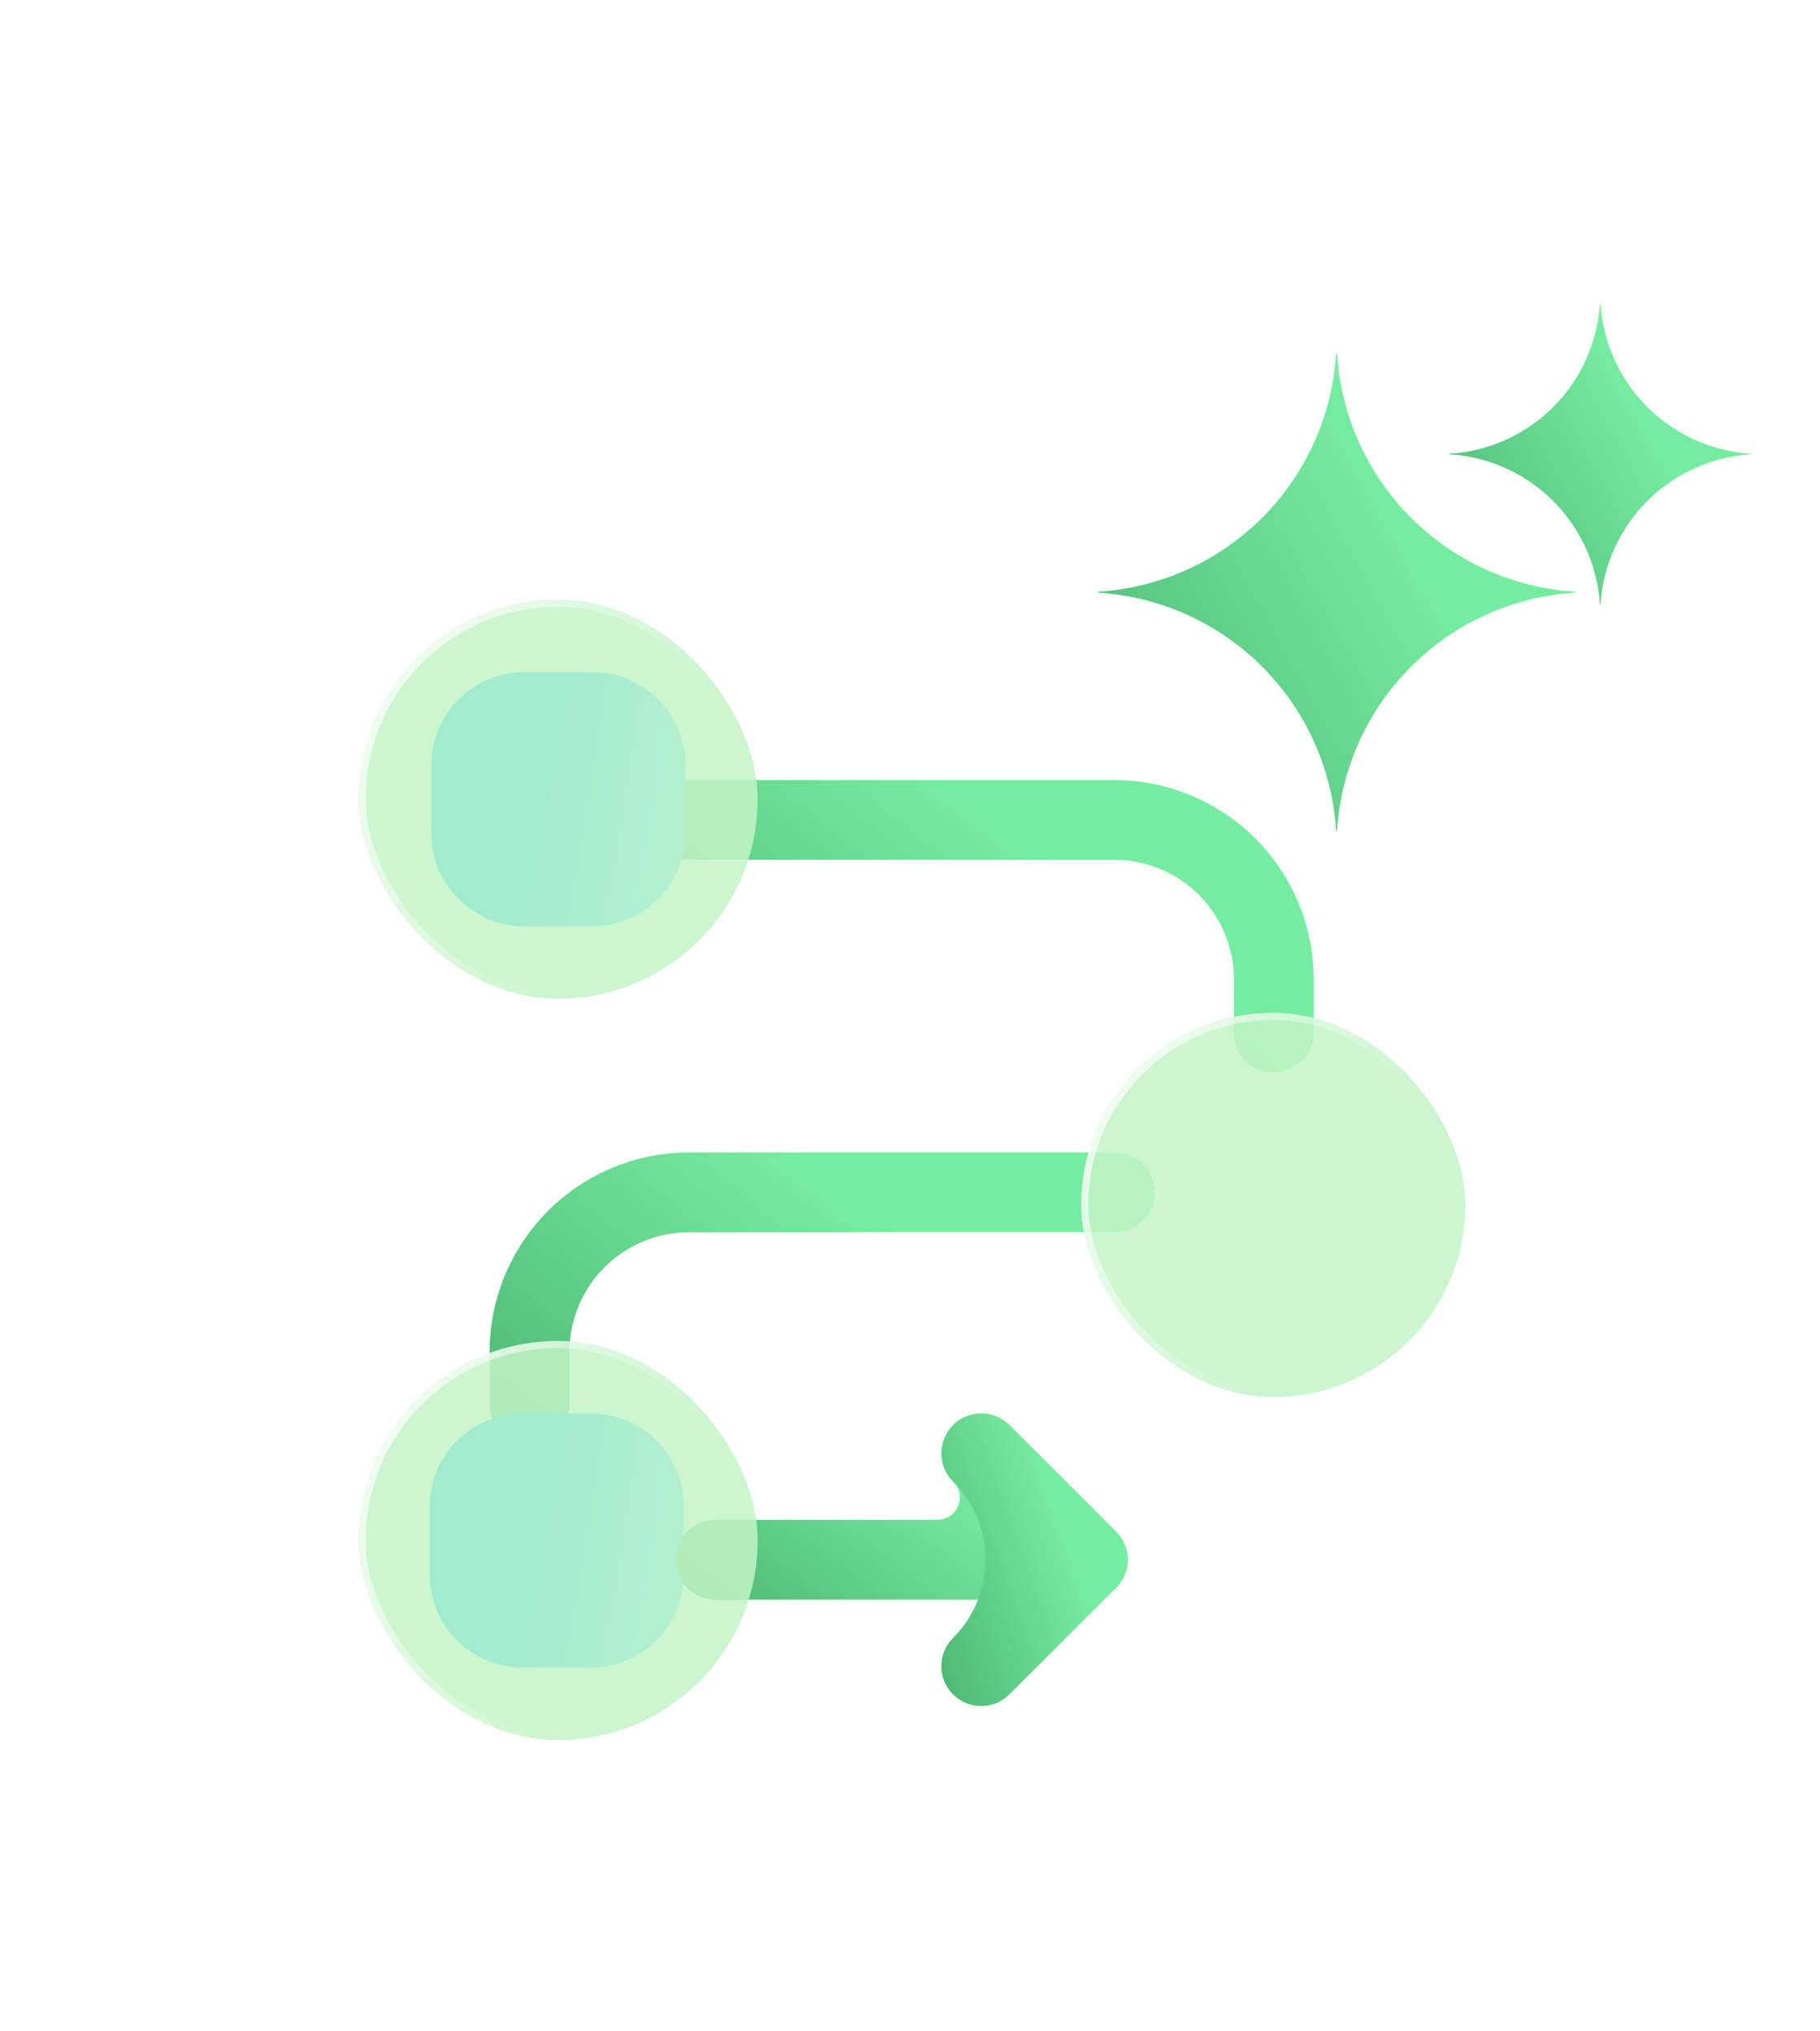 <svg width="69" height="77" viewBox="0 0 69 77" fill="none" xmlns="http://www.w3.org/2000/svg">
<g clip-path="url(#clip0_4527_1629)">
<path fill-rule="evenodd" clip-rule="evenodd" d="M19.997 54.786L20.01 54.787C20.054 54.788 20.097 54.786 20.14 54.78C20.43 54.74 21.588 54.494 21.588 53.249V51.258C21.588 50.054 22.066 48.901 22.917 48.049C23.769 47.198 24.922 46.72 26.127 46.72H42.263C43.098 46.72 43.776 46.042 43.776 45.207C43.776 44.372 43.098 43.694 42.263 43.694H26.127C24.12 43.694 22.197 44.491 20.777 45.909C19.359 47.329 18.562 49.252 18.562 51.258V53.249V53.261V53.276C18.562 53.38 18.573 53.483 18.595 53.582C18.635 53.798 18.716 53.975 18.821 54.121C19.079 54.504 19.509 54.762 19.997 54.786Z" fill="url(#paint0_linear_4527_1629)"/>
<path fill-rule="evenodd" clip-rule="evenodd" d="M48.216 40.667L48.229 40.667C48.273 40.668 48.316 40.666 48.359 40.661C48.65 40.62 49.807 40.374 49.807 39.13C49.807 38.98 49.807 38.182 49.807 37.139C49.807 35.132 49.011 33.209 47.593 31.79C46.172 30.372 44.25 29.575 42.243 29.575H26.107C25.271 29.575 24.594 30.252 24.594 31.087C24.594 31.923 25.271 32.6 26.107 32.6H42.243C43.447 32.6 44.601 33.078 45.452 33.93C46.304 34.781 46.782 35.935 46.782 37.139V39.13V39.142V39.156C46.782 39.261 46.792 39.364 46.814 39.462C46.854 39.678 46.935 39.856 47.04 40.001C47.298 40.384 47.728 40.642 48.216 40.667Z" fill="url(#paint1_linear_4527_1629)"/>
<g filter="url(#filter0_b_4527_1629)">
<path fill-rule="evenodd" clip-rule="evenodd" d="M16.289 57.124V59.694C16.289 61.646 17.871 63.227 19.823 63.227H22.392C24.344 63.227 25.926 61.646 25.926 59.694V57.124C25.926 55.172 24.344 53.591 22.392 53.591H19.823C17.871 53.591 16.289 55.172 16.289 57.124Z" fill="url(#paint2_linear_4527_1629)"/>
</g>
<path fill-rule="evenodd" clip-rule="evenodd" d="M27.122 60.65H41.242C41.853 60.65 42.406 60.281 42.64 59.716C42.874 59.151 42.745 58.5 42.311 58.068L38.277 54.034C37.688 53.443 36.727 53.443 36.139 54.034C35.547 54.623 35.547 55.583 36.139 56.172C36.674 56.708 36.294 57.624 35.536 57.624H27.122C26.287 57.624 25.609 58.302 25.609 59.137C25.609 59.972 26.287 60.65 27.122 60.65Z" fill="url(#paint3_linear_4527_1629)"/>
<path d="M36.131 62.103C37.768 60.466 37.769 57.81 36.132 56.173C35.541 55.584 35.541 54.624 36.132 54.035C36.721 53.444 37.681 53.444 38.27 54.035L42.304 58.069C42.895 58.658 42.895 59.618 42.304 60.207C42.293 60.218 42.281 60.23 42.27 60.24L38.269 64.241C37.68 64.832 36.72 64.832 36.131 64.241C35.54 63.652 35.54 62.692 36.131 62.103Z" fill="url(#paint4_linear_4527_1629)"/>
<g filter="url(#filter1_b_4527_1629)">
<path fill-rule="evenodd" clip-rule="evenodd" d="M16.352 29.018V31.587C16.352 33.539 17.933 35.121 19.885 35.121H22.455C24.407 35.121 25.988 33.539 25.988 31.587V29.018C25.988 27.066 24.407 25.484 22.455 25.484H19.885C17.933 25.484 16.352 27.066 16.352 29.018Z" fill="url(#paint5_linear_4527_1629)"/>
</g>
<g filter="url(#filter2_b_4527_1629)">
<rect x="13.594" y="22.737" width="15.128" height="15.128" rx="7.564" fill="#AFD7FF" fill-opacity="0.6"/>
<rect x="13.594" y="22.737" width="15.128" height="15.128" rx="7.564" fill="#C9FFAF" fill-opacity="0.6"/>
<rect x="13.728" y="22.871" width="14.86" height="14.86" rx="7.43" stroke="url(#paint6_linear_4527_1629)" stroke-width="0.268"/>
</g>
<g filter="url(#filter3_b_4527_1629)">
<rect x="13.594" y="50.843" width="15.128" height="15.128" rx="7.564" fill="#AFD7FF" fill-opacity="0.6"/>
<rect x="13.594" y="50.843" width="15.128" height="15.128" rx="7.564" fill="#C9FFAF" fill-opacity="0.6"/>
<rect x="13.728" y="50.977" width="14.86" height="14.86" rx="7.43" stroke="url(#paint7_linear_4527_1629)" stroke-width="0.268"/>
</g>
<g filter="url(#filter4_b_4527_1629)">
<rect x="40.992" y="38.403" width="14.561" height="14.561" rx="7.281" fill="#AFD7FF" fill-opacity="0.6"/>
<rect x="40.992" y="38.403" width="14.561" height="14.561" rx="7.281" fill="#C9FFAF" fill-opacity="0.6"/>
<rect x="41.126" y="38.538" width="14.293" height="14.293" rx="7.146" stroke="url(#paint8_linear_4527_1629)" stroke-width="0.268"/>
</g>
</g>
<path d="M59.72 22.452C59.72 22.463 59.712 22.471 59.702 22.472C57.361 22.62 55.154 23.616 53.495 25.275C51.836 26.934 50.84 29.141 50.692 31.482C50.691 31.492 50.683 31.5 50.672 31.5C50.662 31.5 50.654 31.492 50.653 31.482C50.505 29.141 49.509 26.934 47.85 25.275C46.191 23.616 43.984 22.619 41.643 22.472C41.633 22.471 41.625 22.463 41.625 22.452C41.625 22.442 41.633 22.434 41.643 22.433C43.984 22.285 46.191 21.289 47.85 19.63C49.509 17.971 50.505 15.764 50.653 13.423C50.654 13.413 50.662 13.405 50.672 13.405C50.683 13.405 50.691 13.413 50.692 13.423C50.84 15.764 51.836 17.971 53.495 19.63C55.154 21.288 57.361 22.285 59.702 22.433C59.712 22.434 59.72 22.442 59.72 22.452Z" fill="url(#paint9_linear_4527_1629)"/>
<g clip-path="url(#clip1_4527_1629)">
<path d="M66.382 17.214C66.382 17.221 66.376 17.226 66.37 17.226C64.892 17.32 63.498 17.949 62.45 18.997C61.403 20.045 60.773 21.439 60.679 22.917C60.679 22.924 60.674 22.929 60.667 22.929C60.661 22.929 60.656 22.924 60.655 22.917C60.562 21.439 59.932 20.045 58.885 18.997C57.837 17.949 56.443 17.32 54.965 17.226C54.958 17.226 54.953 17.221 54.953 17.214C54.953 17.208 54.958 17.203 54.965 17.202C56.443 17.109 57.837 16.479 58.885 15.432C59.932 14.384 60.562 12.99 60.655 11.511C60.656 11.505 60.661 11.5 60.667 11.5C60.674 11.5 60.679 11.505 60.679 11.511C60.773 12.99 61.403 14.384 62.45 15.431C63.498 16.479 64.892 17.109 66.37 17.202C66.376 17.203 66.382 17.208 66.382 17.214Z" fill="url(#paint10_linear_4527_1629)"/>
</g>
<defs>
<filter id="filter0_b_4527_1629" x="10.928" y="48.229" width="20.356" height="20.36" filterUnits="userSpaceOnUse" color-interpolation-filters="sRGB">
<feFlood flood-opacity="0" result="BackgroundImageFix"/>
<feGaussianBlur in="BackgroundImageFix" stdDeviation="2.681"/>
<feComposite in2="SourceAlpha" operator="in" result="effect1_backgroundBlur_4527_1629"/>
<feBlend mode="normal" in="SourceGraphic" in2="effect1_backgroundBlur_4527_1629" result="shape"/>
</filter>
<filter id="filter1_b_4527_1629" x="10.99" y="20.123" width="20.356" height="20.36" filterUnits="userSpaceOnUse" color-interpolation-filters="sRGB">
<feFlood flood-opacity="0" result="BackgroundImageFix"/>
<feGaussianBlur in="BackgroundImageFix" stdDeviation="2.681"/>
<feComposite in2="SourceAlpha" operator="in" result="effect1_backgroundBlur_4527_1629"/>
<feBlend mode="normal" in="SourceGraphic" in2="effect1_backgroundBlur_4527_1629" result="shape"/>
</filter>
<filter id="filter2_b_4527_1629" x="8.23" y="17.373" width="25.853" height="25.856" filterUnits="userSpaceOnUse" color-interpolation-filters="sRGB">
<feFlood flood-opacity="0" result="BackgroundImageFix"/>
<feGaussianBlur in="BackgroundImageFix" stdDeviation="2.682"/>
<feComposite in2="SourceAlpha" operator="in" result="effect1_backgroundBlur_4527_1629"/>
<feBlend mode="normal" in="SourceGraphic" in2="effect1_backgroundBlur_4527_1629" result="shape"/>
</filter>
<filter id="filter3_b_4527_1629" x="8.23" y="45.479" width="25.853" height="25.856" filterUnits="userSpaceOnUse" color-interpolation-filters="sRGB">
<feFlood flood-opacity="0" result="BackgroundImageFix"/>
<feGaussianBlur in="BackgroundImageFix" stdDeviation="2.682"/>
<feComposite in2="SourceAlpha" operator="in" result="effect1_backgroundBlur_4527_1629"/>
<feBlend mode="normal" in="SourceGraphic" in2="effect1_backgroundBlur_4527_1629" result="shape"/>
</filter>
<filter id="filter4_b_4527_1629" x="35.628" y="33.039" width="25.29" height="25.289" filterUnits="userSpaceOnUse" color-interpolation-filters="sRGB">
<feFlood flood-opacity="0" result="BackgroundImageFix"/>
<feGaussianBlur in="BackgroundImageFix" stdDeviation="2.682"/>
<feComposite in2="SourceAlpha" operator="in" result="effect1_backgroundBlur_4527_1629"/>
<feBlend mode="normal" in="SourceGraphic" in2="effect1_backgroundBlur_4527_1629" result="shape"/>
</filter>
<linearGradient id="paint0_linear_4527_1629" x1="20.272" y1="35.788" x2="3.97" y2="56.283" gradientUnits="userSpaceOnUse">
<stop stop-color="#75EDA1"/>
<stop offset="1" stop-color="#349256"/>
</linearGradient>
<linearGradient id="paint1_linear_4527_1629" x1="26.303" y1="21.668" x2="10.002" y2="42.163" gradientUnits="userSpaceOnUse">
<stop stop-color="#75EDA1"/>
<stop offset="1" stop-color="#349256"/>
</linearGradient>
<linearGradient id="paint2_linear_4527_1629" x1="28.613" y1="63.227" x2="19.993" y2="61.772" gradientUnits="userSpaceOnUse">
<stop stop-color="#ABEBFF"/>
<stop offset="1" stop-color="#00BAFE"/>
</linearGradient>
<linearGradient id="paint3_linear_4527_1629" x1="26.772" y1="48.56" x2="16.574" y2="62.261" gradientUnits="userSpaceOnUse">
<stop stop-color="#75EDA1"/>
<stop offset="1" stop-color="#349256"/>
</linearGradient>
<linearGradient id="paint4_linear_4527_1629" x1="36.166" y1="45.686" x2="25.686" y2="49.376" gradientUnits="userSpaceOnUse">
<stop stop-color="#75EDA1"/>
<stop offset="1" stop-color="#349256"/>
</linearGradient>
<linearGradient id="paint5_linear_4527_1629" x1="28.676" y1="35.121" x2="20.055" y2="33.666" gradientUnits="userSpaceOnUse">
<stop stop-color="#ABEBFF"/>
<stop offset="1" stop-color="#00BAFE"/>
</linearGradient>
<linearGradient id="paint6_linear_4527_1629" x1="11.352" y1="23.017" x2="28.62" y2="31.963" gradientUnits="userSpaceOnUse">
<stop stop-color="white"/>
<stop offset="0.766" stop-color="white" stop-opacity="0"/>
</linearGradient>
<linearGradient id="paint7_linear_4527_1629" x1="11.352" y1="51.123" x2="28.62" y2="60.068" gradientUnits="userSpaceOnUse">
<stop stop-color="white"/>
<stop offset="0.766" stop-color="white" stop-opacity="0"/>
</linearGradient>
<linearGradient id="paint8_linear_4527_1629" x1="38.835" y1="38.673" x2="55.455" y2="47.283" gradientUnits="userSpaceOnUse">
<stop stop-color="white"/>
<stop offset="0.766" stop-color="white" stop-opacity="0"/>
</linearGradient>
<linearGradient id="paint9_linear_4527_1629" x1="42.852" y1="0.509" x2="19.735" y2="13.296" gradientUnits="userSpaceOnUse">
<stop stop-color="#75EDA1"/>
<stop offset="1" stop-color="#349256"/>
</linearGradient>
<linearGradient id="paint10_linear_4527_1629" x1="55.728" y1="3.355" x2="41.128" y2="11.432" gradientUnits="userSpaceOnUse">
<stop stop-color="#75EDA1"/>
<stop offset="1" stop-color="#349256"/>
</linearGradient>
<clipPath id="clip0_4527_1629">
<rect width="69" height="69" fill="white" transform="translate(0 8)"/>
</clipPath>
<clipPath id="clip1_4527_1629">
<rect width="11.428" height="11.429" fill="white" transform="translate(54.953 11.5)"/>
</clipPath>
</defs>
</svg>
